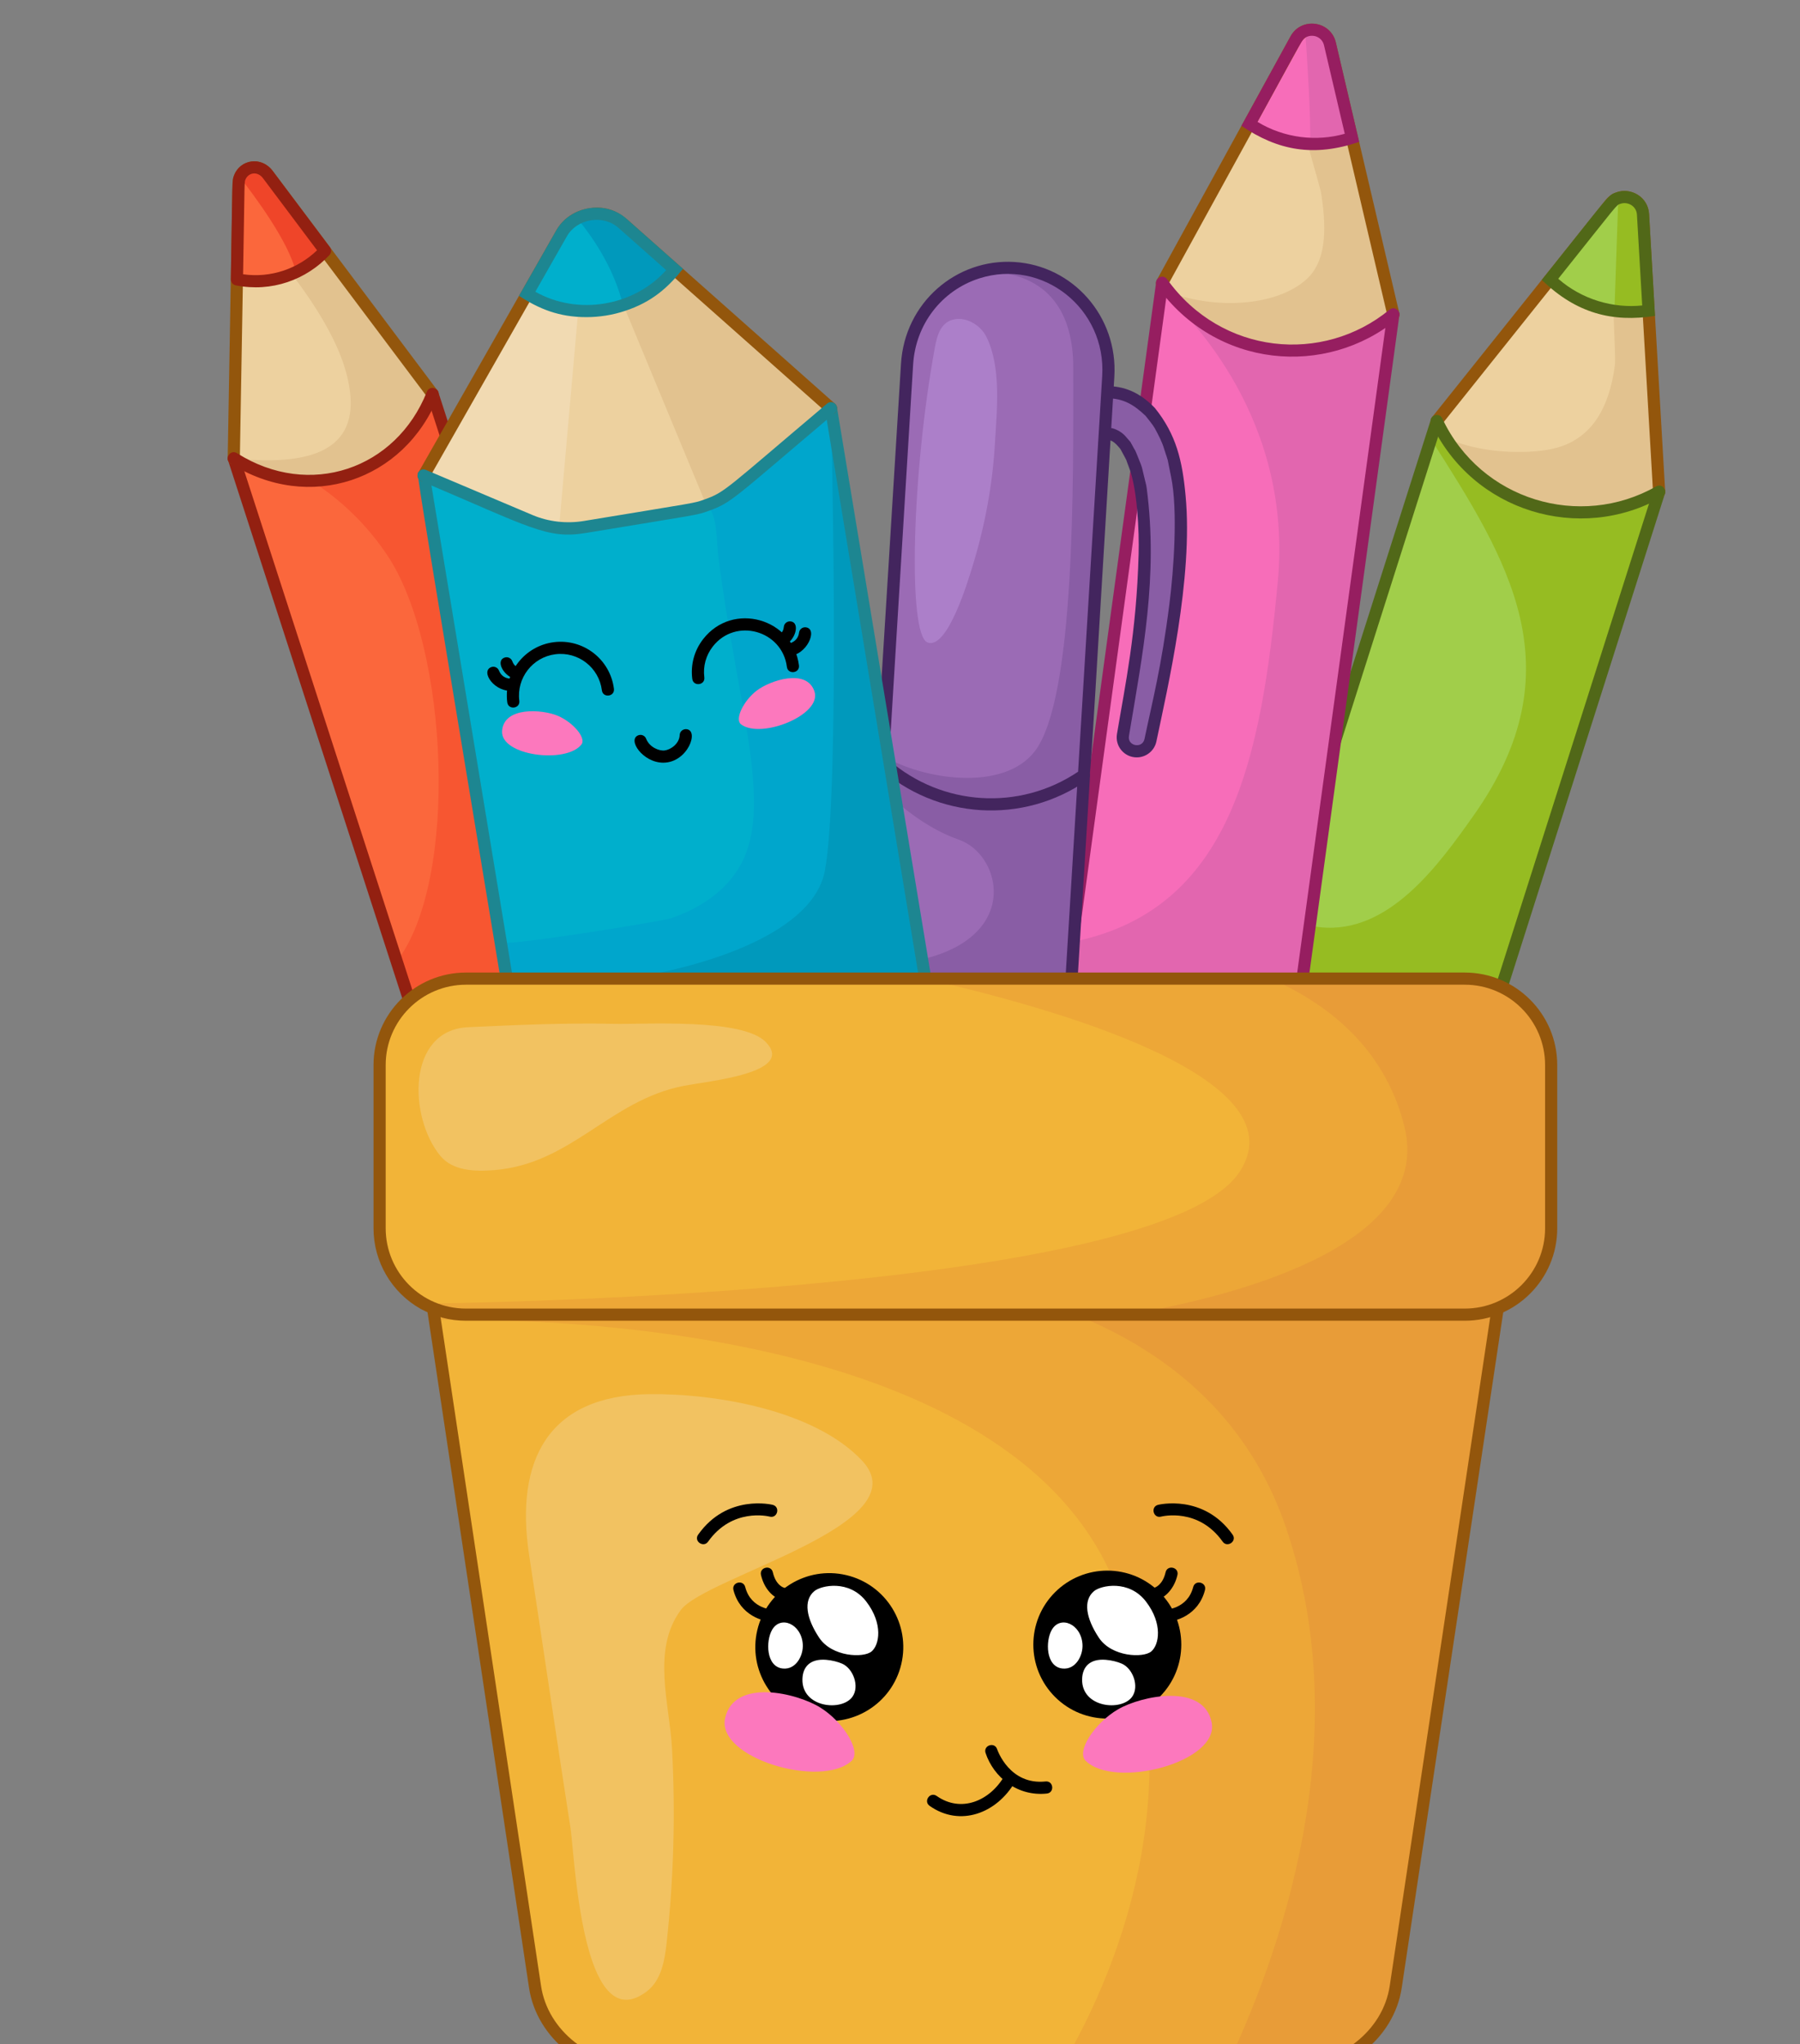 <?xml version="1.0" encoding="UTF-8" standalone="no"?>
<!-- Created with Inkscape (http://www.inkscape.org/) -->

<svg
   width="65.479mm"
   height="74.371mm"
   viewBox="0 0 65.479 74.371"
   version="1.1"
   id="svg128332"
   inkscape:version="1.2 (dc2aedaf03, 2022-05-15)"
   sodipodi:docname="Batoh.svg"
   xmlns:inkscape="http://www.inkscape.org/namespaces/inkscape"
   xmlns:sodipodi="http://sodipodi.sourceforge.net/DTD/sodipodi-0.dtd"
   xmlns="http://www.w3.org/2000/svg"
   xmlns:svg="http://www.w3.org/2000/svg">
  <rect x="0" y="0" width="65.479" height="74.371" fill="#808080" stroke="none"/>
  <sodipodi:namedview
     id="namedview128334"
     pagecolor="#ffffff"
     bordercolor="#666666"
     borderopacity="1.0"
     inkscape:showpageshadow="2"
     inkscape:pageopacity="0.0"
     inkscape:pagecheckerboard="0"
     inkscape:deskcolor="#d1d1d1"
     inkscape:document-units="mm"
     showgrid="false"
     inkscape:zoom="1.3826038"
     inkscape:cx="74.497118"
     inkscape:cy="177.92516"
     inkscape:window-width="1920"
     inkscape:window-height="974"
     inkscape:window-x="-11"
     inkscape:window-y="-11"
     inkscape:window-maximized="1"
     inkscape:current-layer="layer1" />
  <defs
     id="defs128329" />
  <g
     inkscape:label="Vrstva 1"
     inkscape:groupmode="layer"
     id="layer1"
     transform="translate(-55.289,-81.461)">
    <g
       id="g127000"
       transform="matrix(0.265,0,0,0.265,-112.436,-137.439)">
		<path
   style="fill:#fc78bd"
   d="m 1220.751,945.62 c 0.995,-5.016 0.212,-10.443 0.212,-16.109 0,-25.317 -9.554,-45.831 -22.995,-45.831 -13.441,0 -22.995,20.514 -22.995,45.831 0,5.666 -0.783,11.093 0.213,16.109 -6.104,-7.815 -9.899,-18.749 -9.899,-30.864 0,-23.765 14.635,-43.018 32.681,-43.018 18.046,0 32.682,19.253 32.682,43.018 0,12.115 -3.795,23.048 -9.899,30.864 z"
   id="path126904" />

		<g
   id="g126908">
			<path
   style="fill:#961e60"
   d="m 1218.952,949.548 0.818,-4.122 c 0.662,-3.34 0.507,-6.898 0.344,-10.664 -0.074,-1.705 -0.151,-3.469 -0.151,-5.251 0,-25.558 -9.456,-44.831 -21.995,-44.831 -12.539,0 -21.995,19.273 -21.995,44.831 0,1.781 -0.076,3.544 -0.15,5.248 -0.164,3.768 -0.318,7.327 0.344,10.667 l 0.818,4.122 -2.587,-3.313 c -6.521,-8.348 -10.111,-19.527 -10.111,-31.479 0,-24.271 15.109,-44.018 33.682,-44.018 18.572,0 33.682,19.746 33.682,44.018 0,11.951 -3.591,23.132 -10.11,31.479 z m -20.984,-76.81 c -17.47,0 -31.682,18.849 -31.682,42.018 0,10.048 2.622,19.512 7.446,27.075 -0.119,-2.319 -0.016,-4.696 0.092,-7.159 0.073,-1.683 0.148,-3.423 0.148,-5.161 0,-26.698 10.316,-46.831 23.995,-46.831 13.68,0 23.995,20.133 23.995,46.831 0,1.739 0.076,3.48 0.149,5.164 0.106,2.462 0.21,4.838 0.092,7.156 4.823,-7.564 7.445,-17.027 7.445,-27.075 0,-23.169 -14.21,-42.018 -31.68,-42.018 z"
   id="path126906" />

		</g>

		<path
   style="fill:#c44987"
   d="m 1302.979,1129.418 c -11.196,0.954 -21.045,-7.35 -21.999,-18.546 l -4.879,-57.292 c -0.954,-11.196 7.35,-21.045 18.546,-21.999 11.196,-0.954 21.045,7.35 21.999,18.546 l 4.879,57.292 c 0.953,11.196 -7.35,21.045 -18.546,21.999 z"
   id="path126910" />

		<path
   style="fill:#c44987"
   d="m 1121.622,1053.553 c 0,0.03 -4.885,57.323 -4.885,57.323 -0.953,11.189 -10.801,19.498 -21.99,18.545 -11.198,-0.953 -19.508,-10.801 -18.555,-22 l 1.023,-12.042 3.862,-45.251 c 0.893,-10.454 9.521,-18.376 19.776,-18.615 0.159,-0.01 0.318,-0.01 0.477,-0.01 0.576,0 1.162,0.03 1.747,0.079 8.558,0.725 15.418,6.642 17.751,14.385 0.725,2.383 1.013,4.945 0.794,7.586 z"
   id="path126912" />

		<g
   id="g126916">
			<path
   style="fill:#961e60"
   d="m 1301.237,1130.492 c -10.958,0 -20.307,-8.421 -21.254,-19.535 l -4.879,-57.292 c -0.484,-5.682 1.272,-11.211 4.948,-15.57 3.675,-4.359 8.828,-7.026 14.509,-7.51 11.751,-1.007 22.08,7.731 23.08,19.457 l 4.879,57.292 c 1,11.728 -7.729,22.081 -19.457,23.08 -0.613,0.053 -1.222,0.078 -1.826,0.078 z m -4.85,-97.985 c -0.549,0 -1.1,0.023 -1.655,0.07 -5.149,0.439 -9.819,2.856 -13.149,6.807 -3.331,3.951 -4.924,8.963 -4.485,14.111 l 4.879,57.292 c 0.906,10.629 10.311,18.533 20.918,17.635 10.63,-0.906 18.54,-10.29 17.635,-20.918 l -4.879,-57.292 c -0.86,-10.072 -9.334,-17.705 -19.264,-17.705 z"
   id="path126914" />

		</g>

		<g
   id="g126920">
			<path
   style="fill:#961e60"
   d="m 1096.488,1130.495 c -0.604,0 -1.213,-0.025 -1.826,-0.078 -5.683,-0.483 -10.837,-3.15 -14.514,-7.51 -3.677,-4.359 -5.437,-9.89 -4.952,-15.571 l 4.885,-57.293 c 0.93,-10.881 9.85,-19.276 20.749,-19.53 0.141,-0.01 0.32,-0.01 0.5,-0.01 0.57,0 1.187,0.027 1.832,0.083 8.774,0.743 16.085,6.667 18.623,15.094 0.778,2.558 1.059,5.235 0.834,7.956 0,-10e-4 -4.886,57.325 -4.886,57.325 -0.946,11.113 -10.292,19.534 -21.245,19.534 z m 4.788,-97.992 c -0.121,0 -0.241,0 -0.361,0.01 -9.915,0.232 -17.999,7.841 -18.842,17.702 l -4.885,57.293 c -0.438,5.15 1.156,10.161 4.489,14.112 3.332,3.951 8.004,6.368 13.154,6.807 10.62,0.884 20.003,-7.006 20.909,-17.634 l 4.885,-57.294 0.996,0.056 -0.997,-0.083 c 0.205,-2.467 -0.049,-4.894 -0.754,-7.211 -2.301,-7.638 -8.926,-13.007 -16.878,-13.681 -0.608,-0.051 -1.19,-0.069 -1.716,-0.075 z"
   id="path126918" />

		</g>

		<path
   style="fill:#d3578f"
   d="m 1284.16,1150.825 h -172.387 c -3.822,0 -7.307,-1.301 -10.077,-3.465 -4.289,-3.336 -6.84,-8.746 -6.235,-14.624 l 1.727,-16.649 10.792,-103.895 2.641,-25.445 c 3.048,-29.337 20.302,-54.057 44.506,-67.598 12.727,-7.118 27.351,-11.149 42.839,-11.149 22.496,0 43.176,8.498 58.802,22.596 15.626,14.097 26.219,33.774 28.542,56.152 l 0.407,3.951 1.271,12.211 13.482,129.826 c 1.004,9.67 -6.58,18.089 -16.31,18.089 z"
   id="path126922" />

		<path
   style="fill:#c44987"
   d="m 1284.16,1150.825 h -172.387 c -3.822,0 -7.307,-1.301 -10.077,-3.465 41.687,10.94 152.751,-0.516 170.125,-20.868 17.374,-20.352 -1.144,-118.637 -1.144,-118.637 l 15.041,-17.155 1.271,12.211 13.482,129.826 c 1.003,9.669 -6.581,18.088 -16.311,18.088 z"
   id="path126924" />

		<path
   style="fill:#fc78bd"
   d="m 1286.99,1002.911 c -4.706,3.217 -9.987,5.937 -15.606,8.24 -25.058,10.275 -56.668,12.122 -72.86,12.122 -41.756,0 -71.54,-9.57 -90.055,-15.726 l 0.586,-5.679 0.526,-5.053 1.042,-10.067 c 2.621,-25.256 15.775,-47.087 34.827,-61.304 3.078,-2.303 6.314,-4.408 9.68,-6.294 12.727,-7.118 27.351,-11.149 42.839,-11.149 22.496,0 43.176,8.498 58.802,22.596 15.626,14.097 26.219,33.774 28.542,56.152 l 0.566,5.45 0.576,5.54 z"
   id="path126926" />

		<g
   id="g126930">
			<path
   style="fill:#961e60"
   d="m 1284.16,1151.825 h -172.387 c -3.916,0 -7.613,-1.271 -10.691,-3.677 -4.761,-3.702 -7.234,-9.503 -6.615,-15.515 l 15.16,-145.989 c 2.983,-28.709 19.811,-54.267 45.014,-68.368 l 0.23,-0.127 c 13.124,-7.294 28.02,-11.148 43.096,-11.148 22.016,0 43.137,8.116 59.473,22.854 16.345,14.746 26.597,34.914 28.867,56.79 l 1.678,16.163 13.482,129.825 c 0.507,4.892 -1.091,9.792 -4.385,13.445 -3.293,3.652 -8.003,5.747 -12.922,5.747 z M 1155.401,920.144 c -24.517,13.809 -40.878,38.728 -43.784,66.708 l -15.16,145.988 c -0.549,5.32 1.641,10.453 5.854,13.732 2.725,2.129 5.996,3.254 9.462,3.254 h 172.387 c 4.354,0 8.523,-1.854 11.437,-5.087 2.915,-3.233 4.329,-7.569 3.88,-11.899 l -15.16,-145.989 c -2.219,-21.383 -12.239,-41.097 -28.217,-55.512 -15.968,-14.404 -36.613,-22.338 -58.133,-22.338 -14.77,0 -29.361,3.784 -42.21,10.944 l -0.194,0.194 z"
   id="path126928" />

		</g>

		<path
   style="fill:#f76db9"
   d="m 1286.99,1002.911 c -4.706,3.217 -9.987,5.937 -15.606,8.24 0.43,-26.58 -9.03,-57.943 -40.734,-81.854 -27.338,-20.618 -57.095,-13.056 -85.201,-3.853 3.078,-2.303 6.314,-4.408 9.68,-6.294 12.727,-7.118 27.351,-11.149 42.839,-11.149 22.496,0 43.176,8.498 58.802,22.596 15.626,14.097 26.219,33.774 28.542,56.152 l 0.566,5.45 0.576,5.54 z"
   id="path126932" />

		<g
   id="g126936">
			<path
   style="fill:#c44987"
   d="m 1286.454,997.739 c -28.423,18.098 -74.3,19.528 -87.931,19.528 -42.005,0 -72.503,-9.769 -89.469,-15.398 l 0.526,-5.053 c 16.48,5.47 46.869,15.487 88.943,15.487 13.581,0 60.014,-1.44 87.067,-19.925 0.089,-0.069 0.189,-0.119 0.288,-0.179 z"
   id="path126934" />

		</g>

		<path
   style="fill:#fc78bd"
   d="m 1258.408,1074.133 v 30.121 c 0,1.896 -0.288,3.723 -0.824,5.441 -2.313,7.446 -9.263,12.856 -17.473,12.856 h -84.287 c -2.522,0 -4.924,-0.506 -7.118,-1.439 -6.562,-2.78 -11.169,-9.273 -11.169,-16.858 v -30.121 z"
   id="path126938" />

		<path
   style="fill:#f76db9"
   d="m 1258.408,1074.133 v 30.121 c 0,1.896 -0.288,3.723 -0.824,5.441 -2.313,7.446 -9.263,12.856 -17.473,12.856 h -84.287 c -2.522,0 -4.924,-0.506 -7.118,-1.439 -6.562,-2.78 -11.169,-9.273 -11.169,-16.858 8.012,15.497 32.682,8.836 66.933,4.368 33.357,-4.348 22.665,-33 22.079,-34.489 z"
   id="path126940" />

		<g
   id="g126944">
			<path
   style="fill:#961e60"
   d="m 1240.11,1123.551 h -84.287 c -2.613,0 -5.141,-0.511 -7.51,-1.52 -7.154,-3.03 -11.777,-10.009 -11.777,-17.777 v -31.121 h 122.871 v 31.121 c 0,1.958 -0.292,3.888 -0.868,5.738 -2.519,8.11 -9.926,13.559 -18.429,13.559 z m -101.574,-48.418 v 29.121 c 0,6.964 4.144,13.219 10.559,15.937 2.122,0.903 4.386,1.36 6.728,1.36 h 84.287 c 7.622,0 14.26,-4.884 16.519,-12.153 0.517,-1.657 0.778,-3.388 0.778,-5.143 v -29.121 h -118.871 z"
   id="path126942" />

		</g>

		<path
   style="fill:#fc78bd"
   d="m 1262.547,1067.571 v 5.301 c 0,3.117 -2.532,5.639 -5.649,5.639 h -117.863 c -3.117,0 -5.639,-2.522 -5.639,-5.639 v -5.301 c 0,-7.535 6.106,-13.641 13.641,-13.641 h 101.869 c 7.526,0 13.641,6.106 13.641,13.641 z"
   id="path126946" />

		<g
   id="g126950">
			<path
   style="fill:#961e60"
   d="m 1125.26,982.782 c -0.051,0 -0.102,-0.003 -0.154,-0.008 -0.824,-0.084 -1.424,-0.82 -1.34,-1.644 1.871,-18.376 10.298,-33.509 24.37,-43.762 13.022,-9.486 30.253,-14.501 49.832,-14.501 19.579,0 36.811,5.015 49.832,14.501 14.072,10.253 22.5,25.386 24.371,43.762 0.084,0.824 -0.516,1.56 -1.34,1.644 -0.817,0.079 -1.561,-0.516 -1.644,-1.34 -3.49,-34.275 -30.78,-55.567 -71.219,-55.567 -40.439,0 -67.729,21.292 -71.218,55.567 -0.078,0.773 -0.73,1.348 -1.49,1.348 z"
   id="path126948" />

		</g>

		<path
   style="fill:#961e60"
   d="m 1130.453,991.227 -7.947,-0.474 c -0.975,-0.058 -1.634,-1.114 -1.475,-2.323 l 2.573,-19.59 c 0.275,-2.095 2.239,-3.582 4.403,-3.453 2.164,0.129 3.937,1.839 3.961,3.952 l 0.226,19.757 c 0.014,1.219 -0.765,2.189 -1.741,2.131 z"
   id="path126952" />

		<path
   style="fill:#961e60"
   d="m 1232.832,1114.331 h -7.269 c -0.892,0 -1.549,-0.89 -1.47,-1.957 l 1.28,-17.289 c 0.137,-1.849 1.846,-3.254 3.825,-3.254 1.979,0 3.688,1.405 3.825,3.254 l 1.28,17.289 c 0.079,1.067 -0.579,1.957 -1.471,1.957 z"
   id="path126954" />

		<g
   id="g126958">
			<path
   style="fill:#961e60"
   d="m 1245.073,1093.331 h -93.104 c -0.828,0 -1.5,-0.672 -1.5,-1.5 0,-0.828 0.672,-1.5 1.5,-1.5 h 93.104 c 0.828,0 1.5,0.672 1.5,1.5 0,0.828 -0.672,1.5 -1.5,1.5 z"
   id="path126956" />

		</g>

		<g
   id="g126988">
			<circle
   cx="1177.771"
   cy="960.154"
   r="11.186"
   id="circle126960" />

			<path
   style="fill:#ffffff"
   d="m 1175.569,952.114 c 1.049,-0.885 5.296,-1.783 7.865,1.573 2.569,3.356 1.993,6.555 0.786,7.551 -1.206,0.996 -5.978,0.839 -7.918,-2.097 -1.939,-2.937 -2.411,-5.611 -0.733,-7.027 z"
   id="path126962" />

			<path
   style="fill:#ffffff"
   d="m 1177.357,962.49 c 0.855,0.068 1.756,0.29 2.434,0.589 1.665,0.733 2.657,3.424 1.555,4.989 -0.991,1.407 -3.447,1.524 -4.931,1.016 -1.601,-0.549 -2.675,-1.941 -2.638,-3.656 0.017,-0.818 0.278,-1.665 0.877,-2.222 0.725,-0.675 1.758,-0.791 2.703,-0.716 z"
   id="path126964" />

			<path
   style="fill:#ffffff"
   d="m 1170.801,956.86 c 0.474,-0.043 0.98,0.085 1.463,0.377 0.959,0.581 1.505,1.841 1.57,2.925 0.102,1.714 -1.053,3.866 -3.036,3.646 -2.547,-0.283 -2.558,-4.179 -1.614,-5.832 0.393,-0.691 0.977,-1.059 1.617,-1.116 z"
   id="path126966" />

			<g
   id="g126970">
				<path
   d="m 1170.777,953.48 c -0.067,0 -0.137,-0.007 -0.205,-0.021 -0.098,-0.021 -2.394,-0.54 -3.136,-3.769 -0.124,-0.538 0.213,-1.075 0.751,-1.198 0.537,-0.127 1.074,0.213 1.198,0.751 0.443,1.929 1.575,2.252 1.623,2.265 0.523,0.14 0.854,0.674 0.729,1.201 -0.109,0.458 -0.508,0.771 -0.96,0.771 z"
   id="path126968" />

			</g>

			<g
   id="g126974">
				<path
   d="m 1169.566,956.862 c -1.761,0 -5.291,-1.017 -6.291,-4.893 -0.138,-0.535 0.185,-1.08 0.719,-1.219 0.535,-0.135 1.08,0.184 1.219,0.719 0.862,3.348 4.236,3.393 4.38,3.393 0.55,0.001 0.999,0.446 1,0.997 0,0.55 -0.438,0.998 -0.989,1.003 -0.013,0 -0.026,0 -0.038,0 z"
   id="path126972" />

			</g>

			<path
   style="fill:#c44987"
   d="m 1216.605,977.768 c -1.473,-1.44 1.36,-5.738 4.903,-7.798 3.543,-2.06 12.959,-4.014 14.141,2.003 1.182,6.017 -14.634,10.106 -19.044,5.795 z"
   id="path126976" />

			<path
   style="fill:#c44987"
   d="m 1181.204,977.778 c 1.54,-1.411 -1.19,-5.86 -4.712,-8.064 -3.522,-2.204 -13,-4.494 -14.396,1.565 -1.396,6.059 14.498,10.723 19.108,6.499 z"
   id="path126978" />

			<g
   id="g126982">
				<path
   d="m 1199.397,983.306 c -2.538,0 -5.789,-2.044 -6.617,-5.346 -0.135,-0.535 0.19,-1.079 0.726,-1.213 0.537,-0.133 1.079,0.19 1.213,0.727 0.627,2.5 3.119,3.832 4.678,3.832 1.696,0 4.261,-1.304 4.661,-3.751 0.09,-0.545 0.602,-0.914 1.149,-0.825 0.545,0.09 0.914,0.604 0.825,1.149 -0.549,3.352 -3.872,5.427 -6.635,5.427 z"
   id="path126980" />

			</g>

			<g
   id="g126986">
				<path
   d="m 1231.2,962.382 c -0.177,0 -0.357,-0.047 -0.519,-0.146 -3.361,-2.046 -16.283,-0.596 -20.979,0.134 -0.382,0.06 -0.771,-0.11 -0.986,-0.435 -0.216,-0.325 -0.223,-0.747 -0.018,-1.079 5.21,-8.416 18.659,-8.726 19.23,-8.734 0.551,-0.012 1.006,0.432 1.016,0.983 0.01,0.552 -0.432,1.007 -0.983,1.017 -0.117,0.002 -10.717,0.252 -16.118,5.928 5.094,-0.661 16.181,-1.774 19.879,0.479 0.473,0.287 0.622,0.902 0.335,1.374 -0.19,0.308 -0.519,0.479 -0.857,0.479 z"
   id="path126984" />

			</g>

		</g>

		<path
   style="fill:#f76db9"
   d="m 1262.547,1067.571 v 5.301 c 0,3.117 -2.532,5.639 -5.649,5.639 h -29.069 c 5.758,-1.439 17.284,-3.058 17.453,-11.139 0.089,-4.428 -4.855,-6.274 -8.379,-7.426 -9.868,-3.217 -20.392,-3.028 -30.598,-3.991 -8.756,-0.814 -17.522,-1.489 -26.299,-2.025 h 68.899 c 7.527,0 13.642,6.106 13.642,13.641 z"
   id="path126990" />

		<g
   id="g126994">
			<path
   style="fill:#961e60"
   d="m 1198.524,1024.272 c -42.913,0 -73.785,-10.263 -90.371,-15.776 l -0.762,-0.254 2.236,-21.597 c 2.554,-24.605 15.393,-47.204 35.225,-62.003 3.1,-2.32 6.394,-4.463 9.788,-6.365 l 0.232,-0.128 c 13.124,-7.294 28.02,-11.148 43.096,-11.148 22.016,0 43.137,8.116 59.473,22.854 16.345,14.746 26.597,34.914 28.867,56.79 l 1.738,16.756 -0.491,0.336 c -4.527,3.095 -9.84,5.9 -15.792,8.34 -26.846,11.007 -60.161,12.195 -73.239,12.195 z m -88.979,-17.42 c 16.652,5.532 47.036,15.421 88.979,15.421 12.959,0 45.964,-1.174 72.48,-12.046 5.606,-2.299 10.626,-4.924 14.929,-7.808 l -1.616,-15.567 c -2.219,-21.384 -12.239,-41.098 -28.217,-55.513 -15.968,-14.404 -36.613,-22.338 -58.133,-22.338 -14.77,0 -29.361,3.784 -42.21,10.944 l -0.194,0.194 -0.161,0.004 c -3.241,1.829 -6.388,3.881 -9.352,6.102 -19.387,14.466 -31.937,36.556 -34.432,60.606 z"
   id="path126992" />

		</g>

		<g
   id="g126998">
			<path
   style="fill:#961e60"
   d="m 1256.899,1079.511 h -117.863 c -3.66,0 -6.639,-2.978 -6.639,-6.639 v -5.302 c 0,-8.073 6.567,-14.641 14.641,-14.641 h 101.869 c 8.073,0 14.642,6.567 14.642,14.641 v 5.302 c -10e-4,3.66 -2.985,6.639 -6.65,6.639 z m -109.862,-24.581 c -6.97,0 -12.641,5.671 -12.641,12.641 v 5.302 c 0,2.558 2.081,4.639 4.639,4.639 h 117.863 c 2.563,0 4.649,-2.081 4.649,-4.639 v -5.302 c 0,-6.97 -5.671,-12.641 -12.642,-12.641 z"
   id="path126996" />

		</g>

	</g>
    <g
       id="g137301"
       transform="matrix(0.066,0,0,0.066,-152.111,-26.315)">
	<path
   style="fill:#a1ce4a"
   d="m 4056.916,1904.003 c -102.036,320.869 -57.037,179.264 -158.556,498.474 -4.09,12.849 -17.828,19.95 -30.677,15.859 l -76.018,-24.156 c -12.849,-4.09 -19.949,-17.827 -15.859,-30.716 75.365,-236.863 151.185,-475.553 158.518,-498.435 z"
   id="path137049" />

	<path
   style="fill:#9b6bb5"
   d="m 3739.881,2060.167 c -14.317,234.89 -8.079,132.692 -26.896,440.593 l -110.939,-6.753 c 0.708,-11.607 25.753,-422.303 26.896,-440.593 z"
   id="path137051" />

	<path
   style="fill:#96bc22"
   d="m 4056.916,1904.003 c -57.879,182.01 -29.955,94.225 -117.653,369.862 l -124.56,-32.645 33.108,-104.147 c 6.237,2.08 11.175,5.736 21.918,6.945 38.047,4.245 65.753,-34.381 85.278,-62.087 56.388,-80.292 18.808,-139.961 -23.886,-206.907 l 3.203,-9.994 z"
   id="path137053" />

	<g
   id="g137057">
		<path
   style="fill:#516818"
   d="m 3875.121,2422.85 c -6.123,0 -3.051,0.395 -84.471,-25.477 -14.585,-4.644 -22.676,-20.309 -18.037,-34.922 80.965,-254.456 150.759,-474.231 158.521,-498.443 0.563,-1.759 2.449,-2.73 4.204,-2.17 l 122.592,38.973 c 1.762,0.561 2.737,2.444 2.178,4.207 -101.012,317.649 -57.082,179.411 -158.556,498.475 -3.842,12.065 -14.959,19.357 -26.431,19.357 z m 61.372,-553.616 c -4.711,14.695 -82.413,259.277 -157.496,495.246 -3.521,11.093 2.618,22.985 13.684,26.509 l 76.017,24.154 c 11.093,3.532 22.937,-2.584 26.471,-13.683 101.498,-319.147 56.969,-179.017 157.54,-495.28 z"
   id="path137055" />

	</g>

	<path
   style="fill:#edd19f"
   d="m 4056.877,1904.003 c -44.376,25.203 -100.84,7.234 -122.554,-38.973 75.089,-93.943 53.723,-67.203 95.62,-119.66 5.788,-7.216 17.519,-3.512 18.059,5.75 0.422,7.159 8.869,152.781 8.875,152.883 z"
   id="path137059" />

	<path
   style="fill:#f76db9"
   d="m 3910.399,1806.261 c -73.69,538.859 -61.112,446.826 -70.846,518.23 -1.814,13.39 -14.162,22.728 -27.513,20.915 l -79.027,-10.805 c -13.352,-1.813 -22.728,-14.161 -20.876,-27.513 1.974,-14.484 70.446,-515.34 70.847,-518.23 z"
   id="path137061" />

	<path
   style="fill:#e266af"
   d="m 3910.399,1806.261 -63.592,465.018 -123.287,-6.29 c 0,0 -1.929,-1.698 -5.016,-4.63 l 14.817,-108.161 c 87.903,-17.519 104.186,-101.292 113.37,-198.533 8.373,-88.674 -47.463,-145.629 -64.287,-160.64 l 0.579,-4.167 z"
   id="path137063" />

	<g
   id="g137067">
		<path
   style="fill:#961e60"
   d="m 3815.387,2348.983 c -2.738,0 3.54,0.746 -82.829,-11.063 -15.2,-2.063 -25.847,-16.098 -23.739,-31.291 0.156,-1.142 70.665,-516.922 70.847,-518.23 0.254,-1.828 1.935,-3.112 3.771,-2.858 l 127.416,17.402 c 1.834,0.25 3.117,1.942 2.865,3.772 -73.69,538.86 -61.111,446.824 -70.847,518.229 -1.902,14.039 -13.918,24.039 -27.484,24.039 z m -29.546,-556.353 c -0.019,0.138 -70.366,514.766 -70.386,514.911 -1.602,11.544 6.493,22.177 18.008,23.741 l 79.03,10.806 c 11.516,1.564 22.172,-6.474 23.739,-18.046 10.082,-73.942 -0.939,6.714 70.394,-514.916 z"
   id="path137065" />

	</g>

	<path
   style="fill:#edd19f"
   d="m 3910.399,1806.261 c -38.115,31.328 -96.326,25.94 -127.416,-17.403 57.341,-104.466 41.139,-74.946 73.702,-134.284 4.476,-8.104 16.631,-6.444 18.753,2.585 2.037,8.645 34.92,148.93 34.961,149.102 z"
   id="path137069" />

	<g
   id="g137075">
		<path
   style="fill:#895da5"
   d="m 3750.044,1849.322 c 3.822,-0.549 8.68,0.099 11.052,0.986 10.186,3.566 13.958,7.581 20.159,16.005 2.362,4.406 4.867,8.885 6.068,13.315 14.926,47.254 -1.832,118.296 -10.801,161.319 -0.869,4.17 -4.954,6.845 -9.124,5.976 -4.063,-0.847 -6.707,-4.747 -6.036,-8.804 3.809,-23.038 9.889,-49.334 11.874,-95.21 0.605,-29.144 -1.33,-37.487 -4.524,-50.961 -0.458,-1.727 -1.2,-3.218 -1.764,-4.839 -1.019,-3.408 -2.791,-5.856 -4.221,-8.591 -0.925,-1.001 -1.787,-2.021 -2.605,-3.088 -0.947,-0.677 -1.801,-1.507 -2.67,-2.042 -0.449,-0.183 -0.871,-0.393 -1.279,-0.64 -0.409,-0.271 -0.824,-0.187 -1.204,-0.366 -0.402,-0.208 -0.723,-0.097 -1.05,-0.175 -0.196,-0.058 -0.274,-0.022 -0.335,-0.01 -0.345,-0.019 0.21,0 0.461,-0.078 -6.297,1.105 -12.298,-3.104 -13.403,-9.402 -1.105,-6.295 3.104,-12.295 9.402,-13.4 z"
   id="path137071" />

		<path
   style="fill:#43255e"
   d="m 3768.976,2050.436 c -6.817,0 -12.038,-6.083 -10.918,-12.863 4.579,-27.347 10.736,-55.672 11.94,-99.058 0.36,-12.824 -0.69,-36.467 -5.468,-48.354 -2.426,-6.032 0.522,-0.231 -4.563,-9.694 -1.025,-1.13 -3.53,-4.608 -6.273,-4.903 -7.761,0.854 -14.976,-4.416 -16.352,-12.259 -1.583,-9.014 5.234,-17.438 14.746,-17.537 9.774,-0.027 18.406,3.296 26.821,12.03 11.896,14.704 15.201,29.269 16.952,48.171 4.364,45.478 -9.978,106.486 -16.061,135.663 -1.085,5.211 -5.697,8.804 -10.824,8.804 z m -4.31,-11.765 c -0.922,5.573 7.425,7.127 8.577,1.593 4.305,-20.643 9.302,-39.4 13.729,-74.385 2.397,-18.875 4.724,-51.729 0.923,-70.082 -2.837,-13.681 -0.85,-5.941 -3.767,-15.16 -1.21,-4.189 -3.035,-7.552 -5.292,-11.748 -0.796,-1.48 -4.137,-5.642 -4.994,-6.704 -6.179,-5.837 -11.893,-9.746 -21.71,-9.719 -8.212,0.095 -11.331,10.421 -4.813,14.993 3.149,2.211 5.61,1.153 7.136,1.438 1.727,0.058 3.263,0.886 4.752,1.64 3.31,2.037 3.79,3.343 6.282,6.037 3.931,7.507 1.332,1.328 5.257,11.087 1.215,3.025 1.069,2.861 2.479,8.803 0.407,1.92 0.993,3.552 1.253,5.725 6.332,48.562 -2.164,90.703 -9.812,136.482 z"
   id="path137073" />

	</g>

	<path
   style="fill:#895da5"
   d="m 3739.881,2060.167 -11.383,186.764 h -105.151 c 0,0 -2.315,-1.775 -5.942,-4.746 l 4.708,-76.982 c 86.32,-2.47 75.477,-60.081 48.852,-69.381 -19.178,-6.676 -34.96,-20.798 -42.871,-28.825 l 0.849,-13.583 z"
   id="path137077" />

	<g
   id="g137081">
		<path
   style="fill:#43255e"
   d="m 3712.988,2504.109 c -0.178,0 1.222,0.081 -111.146,-6.759 -1.854,-0.114 -3.252,-1.709 -3.141,-3.548 2.451,-40.186 25.591,-419.712 26.896,-440.598 0.115,-1.843 1.683,-3.243 3.546,-3.135 l 110.939,6.753 c 1.854,0.114 3.252,1.709 3.141,3.548 -14.317,234.89 -8.079,132.692 -26.896,440.593 -0.107,1.778 -1.582,3.146 -3.339,3.146 z m -107.395,-13.242 104.254,6.346 c 18.545,-303.475 12.455,-203.709 26.487,-433.906 l -104.258,-6.346 c -0.95,15.193 -26.444,433.266 -26.483,433.906 z"
   id="path137079" />

	</g>

	<path
   style="fill:#9b6bb5"
   d="m 3753.271,1840.45 -13.39,219.717 c -34.044,23.797 -79.859,21.142 -110.939,-6.753 0.398,-6.566 13.069,-213.869 13.428,-219.756 1.466,-23.924 17.403,-43.488 38.665,-50.396 37.291,-11.976 74.684,17.678 72.236,57.188 z"
   id="path137083" />

	<path
   style="fill:#e2c28f"
   d="m 3910.399,1806.261 c -37.624,30.925 -92.987,25.155 -123.48,-12.233 24.812,9.416 58.537,8.104 75.439,-6.984 12.618,-11.229 10.496,-32.414 8.296,-47.308 -0.772,-5.016 -13.429,-44.954 -11.345,-46.845 0.039,-0.039 8.373,-7.602 20.22,-18.368 10.509,44.903 3.97,16.991 30.87,131.738 z"
   id="path137085" />

	<path
   style="fill:#f76db9"
   d="m 3887.594,1708.982 c -18.61,6.303 -39.806,3.65 -56.531,-7.718 l 25.622,-46.69 c 4.467,-8.097 16.616,-6.447 18.753,2.585 z"
   id="path137087" />

	<g
   id="g137091">
		<path
   style="fill:#93560c"
   d="m 3907.138,1807.025 c -27.629,-117.859 -19.728,-84.164 -34.96,-149.099 -1.417,-6.037 -9.561,-7.161 -12.562,-1.733 l -73.697,134.276 c -2.132,3.881 -8.006,0.665 -5.873,-3.223 l 73.702,-134.284 c 5.967,-10.805 22.135,-8.557 24.951,3.43 15.397,65.641 7.746,33.012 34.96,149.104 1.013,4.314 -5.511,5.846 -6.521,1.529 z"
   id="path137089" />

	</g>

	<g
   id="g137095">
		<path
   style="fill:#961e60"
   d="m 3780.261,1790.811 c -2.582,-3.599 2.856,-7.508 5.443,-3.904 29.961,41.765 85.877,46.925 122.567,16.767 3.425,-2.809 7.679,2.359 4.254,5.176 -39.302,32.302 -99.827,27.19 -132.264,-18.039 z"
   id="path137093" />

	</g>

	<path
   style="fill:#e2c28f"
   d="m 4056.877,1904.003 c -41.169,23.381 -93.07,9.626 -117.538,-29.789 18.175,8.759 44.8,9.261 58.807,6.136 22.767,-5.094 31.372,-24.388 34.304,-45.649 0.965,-6.946 -2.701,-43.604 0.887,-46.729 0.077,-0.077 6.599,-5.75 16.014,-13.93 2.295,39.902 0.769,13.52 7.526,129.961 z"
   id="path137097" />

	<g
   id="g137101">
		<path
   style="fill:#93560c"
   d="m 4053.533,1904.197 c -0.01,-0.111 -8.486,-146.285 -8.875,-152.88 -0.36,-6.184 -8.223,-8.688 -12.102,-3.852 -41.754,52.276 -20.367,25.511 -95.617,119.656 -2.765,3.459 -8.002,-0.719 -5.232,-4.184 75.089,-93.943 53.722,-67.203 95.619,-119.659 7.695,-9.596 23.3,-4.685 24.02,7.646 0.394,6.689 8.865,152.709 8.875,152.884 0.257,4.423 -6.43,4.816 -6.688,0.389 z"
   id="path137099" />

	</g>

	<g
   id="g137105">
		<path
   style="fill:#516818"
   d="m 3931.292,1866.455 c -1.883,-4.007 4.176,-6.865 6.063,-2.85 21.216,45.143 75.91,61.315 117.868,37.485 3.858,-2.19 7.159,3.638 3.309,5.824 -45.323,25.745 -104.384,8.181 -127.24,-40.459 z"
   id="path137103" />

	</g>

	<path
   style="fill:#a1ce4a"
   d="m 4051.089,1804.255 c -19.301,3.035 -39.845,-3.171 -54.37,-17.287 l 33.224,-41.598 c 5.507,-7.056 17.505,-3.726 18.059,5.75 z"
   id="path137107" />

	<path
   style="fill:#e266af"
   d="m 3864.479,1712.262 c 0.656,-13.351 -1.775,-49.624 -2.663,-62.242 5.325,-2.045 12.078,0.618 13.622,7.139 l 12.155,51.823 c -7.292,2.47 -15.087,3.627 -23.114,3.28 z"
   id="path137109" />

	<path
   style="fill:#895da5"
   d="m 3753.271,1840.45 -13.39,219.717 c -34.044,23.797 -79.859,21.142 -110.939,-6.753 l 0.231,-3.82 c 21.571,13.005 66.178,20.104 83.581,-2.508 22.496,-29.211 21.223,-150.646 21.223,-211.344 0,-60.659 -52.942,-52.441 -52.942,-52.441 36.912,-12.078 74.698,17.401 72.236,57.149 z"
   id="path137111" />

	<path
   style="fill:#96bc22"
   d="m 4051.089,1804.255 c -6.135,0.965 -12.503,1.003 -18.831,0.077 l 2.122,-62.164 c 5.942,-2.123 13.197,1.698 13.621,8.953 z"
   id="path137113" />

	<g
   id="g137117">
		<path
   style="fill:#43255e"
   d="m 3626.704,2055.907 c -1.871,-1.679 -2,11.898 12.322,-222.453 2.068,-33.735 30.48,-58.01 62.429,-56.082 32.425,1.96 57.208,30.178 55.159,63.281 -14.291,234.514 -12.751,220.818 -14.814,222.259 -35.609,24.89 -83.112,21.701 -115.096,-7.005 z m 5.68,-3.924 c 29.247,25.292 71.802,28.161 104.253,6.347 l 13.29,-218.085 c 2.306,-37.183 -32.813,-65.053 -67.868,-53.793 -20.723,6.731 -34.993,25.343 -36.345,47.411 z"
   id="path137115" />

	</g>

	<path
   style="fill:#fb673c"
   d="m 3527.495,2378.09 -65.522,21.223 c -12.155,3.936 -25.198,-2.701 -29.134,-14.856 -45.938,-141.801 -45.12,-139.367 -161.566,-498.859 15.013,-4.89 -4.483,1.428 109.55,-35.462 102.49,316.449 109.096,336.861 161.566,498.821 3.937,12.154 -2.739,25.197 -14.894,29.133 z"
   id="path137119" />

	<path
   style="fill:#f75631"
   d="m 3505.461,2234.969 -120.2,2.624 -24.155,-74.667 c 34.458,-45.109 28.4,-173.143 -4.978,-223.538 -22.805,-34.382 -54.408,-50.164 -74.667,-57.109 l 99.363,-32.144 z"
   id="path137121" />

	<g
   id="g137125">
		<path
   style="fill:#932011"
   d="m 3454.804,2403.803 c -10.941,0 -21.462,-6.923 -25.15,-18.315 -47.905,-147.867 -44.652,-137.922 -161.566,-498.858 -0.569,-1.758 0.393,-3.646 2.149,-4.217 15.013,-4.889 -4.477,1.427 109.556,-35.464 1.76,-0.571 3.648,0.395 4.218,2.154 102.49,316.449 109.034,336.67 161.566,498.821 4.497,13.89 -3.151,28.852 -17.049,33.353 -70.293,22.767 -67.909,22.526 -73.724,22.526 z M 3275.49,1887.746 c 87.242,269.332 109.979,339.622 160.536,495.678 3.367,10.401 14.505,16.071 24.915,12.702 l 65.521,-21.223 c 10.384,-3.363 16.1,-14.54 12.74,-24.916 -47.39,-146.276 -18.241,-56.288 -160.535,-495.635 -110.24,35.664 -93.449,30.226 -103.177,33.394 z"
   id="path137123" />

	</g>

	<path
   style="fill:#edd19f"
   d="m 3380.824,1850.135 c -17.865,44.852 -68.09,61.677 -109.55,35.462 2.09,-118.713 1.507,-85.021 2.624,-151.186 0.193,-9.145 10.65,-12.541 16.168,-5.21 13.392,17.876 -3.097,-4.104 90.758,120.934 z"
   id="path137127" />

	<path
   style="fill:#e2c28f"
   d="m 3380.824,1850.135 c -17.865,44.852 -68.09,61.677 -109.55,35.462 60.853,6.521 70.384,-17.133 61.701,-48.119 -8.682,-30.986 -39.552,-65.367 -39.552,-65.367 l 6.444,-29.828 c 27.043,36.026 9.134,12.167 80.957,107.852 z"
   id="path137129" />

	<g
   id="g137133">
		<path
   style="fill:#93560c"
   d="m 3267.925,1885.538 c 2.079,-118.112 1.508,-85.082 2.624,-151.184 0.262,-12.38 14.79,-17.003 22.192,-7.168 39.723,52.948 19.437,25.916 90.761,120.938 2.658,3.542 -2.693,7.568 -5.357,4.021 -93.465,-124.516 -77.326,-103.006 -90.76,-120.936 -3.598,-4.785 -10.011,-2.733 -10.139,3.271 -1.12,66.307 -0.54,32.808 -2.624,151.174 -0.078,4.429 -6.777,4.317 -6.697,-0.116 z"
   id="path137131" />

	</g>

	<g
   id="g137137">
		<path
   style="fill:#932011"
   d="m 3269.483,1888.428 c -3.748,-2.369 -0.163,-8.029 3.58,-5.662 39.966,25.269 87.641,8.837 104.647,-33.87 1.642,-4.117 7.862,-1.639 6.225,2.479 -18.646,46.817 -71.354,64.304 -114.452,37.053 z"
   id="path137135" />

	</g>

	<path
   style="fill:#fb673c"
   d="m 3321.592,1771.224 c -12.143,12.966 -30.063,19.382 -48.582,15.744 l 0.887,-52.556 c 0.259,-9.298 10.733,-12.441 16.168,-5.21 z"
   id="path137139" />

	<path
   style="fill:#ef4529"
   d="m 3321.592,1771.224 c -4.553,4.862 -9.956,8.875 -16.091,11.769 -3.781,-16.631 -23.037,-42.369 -30.87,-52.363 2.547,-6.136 10.766,-7.64 15.435,-1.428 z"
   id="path137141" />

	<g
   id="g137145">
		<path
   style="fill:#932011"
   d="m 3272.364,1790.255 c -1.592,-0.313 -2.731,-1.722 -2.703,-3.344 0.955,-56.524 0.571,-54.131 1.838,-57.47 3.392,-8.611 15.002,-10.557 21.244,-2.253 l 31.528,42.025 c 0.976,1.3 0.876,3.113 -0.235,4.3 -12.827,13.697 -31.821,20.636 -51.672,16.742 z m 4.043,-6.109 c 15.493,2.19 30.233,-3.12 40.772,-13.221 l -29.794,-39.714 c -3.062,-4.074 -8.045,-3.103 -9.642,0.656 -0.68,1.832 -0.424,-1.673 -1.336,52.279 z"
   id="path137143" />

	</g>

	<path
   style="fill:#00afcc"
   d="m 3649.547,2428.717 -136.523,22.573 c -24.31,4.013 -47.231,-12.425 -51.244,-36.735 -55.926,-338.156 -19.522,-118.143 -85.857,-519.465 129.842,-21.437 73.927,-12.202 224.502,-37.083 91.559,554.07 43.725,264.615 85.857,519.465 4.014,24.272 -12.425,47.231 -36.735,51.245 z"
   id="path137147" />

	<path
   style="fill:#00a6cc"
   d="m 3670.462,2281.775 -34.266,15.319 -202.662,-53.328 c 0,0 -15.085,-91.401 -15.085,-91.406 0.285,2.741 88.372,-11.447 93.797,-13.265 15.722,-5.269 30.575,-15.066 38.497,-29.632 18.125,-33.327 -2.135,-87.823 -12.495,-170.543 -0.761,-6.08 -0.401,-23.662 -6.469,-27.469 l -53.019,-33.34 121.667,-20.104 z"
   id="path137149" />

	<path
   style="fill:#0099bc"
   d="m 3662.628,2234.428 -232.258,-9.763 -8.412,-50.936 c 37.584,8.837 165.413,-9.651 175.1,-60.717 8.682,-45.768 3.367,-255.005 3.367,-255.005 z"
   id="path137151" />

	<g
   id="g137155">
		<path
   style="fill:#1d8691"
   d="m 3505.652,2455.247 c -22.793,0 -43.263,-16.442 -47.177,-40.146 -90.939,-549.763 -86.564,-520.163 -85.275,-521.962 1.328,-1.851 -13.98,1.331 226.679,-38.437 1.821,-0.299 3.548,0.933 3.851,2.759 74.952,453.569 56.102,339.526 85.857,519.465 4.32,26.12 -13.342,50.779 -39.494,55.096 -148.763,24.597 -138.765,23.225 -144.441,23.225 z m -125.879,-557.398 c 58.798,355.719 42.066,254.674 85.312,516.159 3.712,22.485 24.884,37.7 47.394,33.978 L 3649,2425.412 c 22.461,-3.708 37.699,-24.893 33.978,-47.394 -29.67,-179.423 -11.141,-67.321 -85.312,-516.161 -144.218,23.832 -95.406,15.769 -217.893,35.992 z"
   id="path137153" />

	</g>

	<path
   style="fill:#f2b438"
   d="m 3979.355,2277.878 -67.644,450.201 c -3.975,26.51 -28.979,46.266 -58.537,46.266 h -357.321 c -29.558,0 -54.563,-19.757 -58.537,-46.266 -2.906,-19.343 -66.431,-442.131 -67.644,-450.201 z"
   id="path137157" />

	<path
   style="fill:#eda737"
   d="m 3979.355,2277.878 -67.644,450.201 c -3.975,26.51 -28.979,46.266 -58.537,46.266 h -126.953 c 38.086,-63.939 72.352,-164.692 30.87,-268.106 -57.303,-142.928 -315.183,-146.749 -374.994,-145.668 l -12.425,-82.693 z"
   id="path137159" />

	<path
   style="fill:#e89c38"
   d="m 3979.355,2277.878 -67.644,450.201 c -3.975,26.51 -28.979,46.266 -58.537,46.266 h -35.771 c 30.908,-64.287 73.123,-183.484 33.918,-299.092 -57.573,-169.785 -297.664,-140.343 -297.664,-140.343 l -53.405,-57.032 z"
   id="path137161" />

	<path
   style="fill:#f2c261"
   d="m 3470.962,2719.36 c -10.523,-24.34 -12.585,-69.135 -14.13,-79.046 -7.794,-49.987 -15.118,-100.045 -22.746,-150.06 -8.031,-52.653 10.716,-88.24 66.337,-88.838 36.268,-0.39 90.87,8.695 117.144,36.648 32.986,35.121 -86.177,63.768 -99.909,82.347 -16.204,21.927 -6.171,51.669 -4.841,76.252 1.933,35.706 0.948,71.57 -2.956,107.115 -1.082,9.855 -2.979,20.759 -10.86,26.772 -13.147,10.033 -21.99,2.8 -28.039,-11.19 z"
   id="path137163" />

	<g
   id="g137217">
		
			<circle
   transform="matrix(0.707,-0.707,0.707,0.707,-696.224,3397.814)"
   cx="3753.412"
   cy="2539.324"
   id="ellipse137165"
   r="40.782" />

		<path
   style="fill:#ffffff"
   d="m 3745.383,2510.012 c 3.824,-3.226 19.308,-6.5 28.675,5.735 9.367,12.235 7.264,23.896 2.867,27.528 -4.397,3.632 -21.793,3.059 -28.866,-7.646 -7.072,-10.706 -8.793,-20.456 -2.676,-25.617 z"
   id="path137167" />

		<path
   style="fill:#ffffff"
   d="m 3751.901,2547.84 c 3.116,0.249 6.403,1.058 8.874,2.146 6.069,2.672 9.686,12.482 5.67,18.187 -5.821,8.27 -27.929,6.092 -27.593,-9.626 0.151,-6.994 4.427,-11.396 13.049,-10.707 z"
   id="path137169" />

		<path
   style="fill:#ffffff"
   d="m 3739.057,2539.351 c 0.374,6.25 -3.839,14.094 -11.069,13.291 -9.288,-1.031 -9.325,-15.235 -5.884,-21.263 4.718,-8.267 16.28,-3.283 16.953,7.972 z"
   id="path137171" />

		<g
   id="g137175">
			<path
   d="m 3779.491,2514.696 c -3.952,0 -4.625,-5.718 -0.753,-6.613 0.289,-0.079 4.483,-1.345 6.121,-8.476 0.992,-4.32 7.521,-2.82 6.529,1.5 -2.062,8.98 -8.543,13.589 -11.897,13.589 z"
   id="path137173" />

		</g>

		<g
   id="g137179">
			<path
   d="m 3783.916,2527.026 c -4.616,0 -4.505,-6.699 -0.107,-6.699 0.581,0 13.065,-0.173 16.27,-12.591 1.106,-4.29 7.594,-2.62 6.486,1.674 -3.6,13.954 -16.307,17.616 -22.649,17.616 z"
   id="path137177" />

		</g>

		
			<circle
   transform="matrix(0.23,-0.973,0.973,0.23,300.918,5458.874)"
   cx="3599.252"
   cy="2539.324"
   id="ellipse137181"
   r="40.782" />

		<path
   style="fill:#ffffff"
   d="m 3591.223,2510.012 c 3.824,-3.226 19.308,-6.5 28.675,5.735 9.367,12.235 7.264,23.896 2.868,27.528 -4.397,3.632 -21.793,3.059 -28.866,-7.646 -7.073,-10.705 -8.795,-20.456 -2.677,-25.617 z"
   id="path137183" />

		<path
   style="fill:#ffffff"
   d="m 3597.741,2547.84 c 3.115,0.249 6.403,1.058 8.874,2.146 6.069,2.672 9.686,12.482 5.67,18.187 -5.821,8.27 -27.93,6.092 -27.593,-9.626 0.151,-6.994 4.426,-11.396 13.049,-10.707 z"
   id="path137185" />

		<path
   style="fill:#ffffff"
   d="m 3584.896,2539.351 c 0.374,6.25 -3.839,14.094 -11.069,13.291 -9.287,-1.031 -9.324,-15.235 -5.884,-21.263 4.719,-8.267 16.28,-3.283 16.953,7.972 z"
   id="path137187" />

		<g
   id="g137191">
			<path
   d="m 3573.766,2514.696 c -3.301,0 -9.795,-4.409 -11.903,-13.589 -0.992,-4.321 5.535,-5.818 6.529,-1.5 1.66,7.229 5.949,8.431 6.131,8.478 3.864,0.818 3.292,6.611 -0.757,6.611 z"
   id="path137189" />

		</g>

		<g
   id="g137195">
			<path
   d="m 3569.336,2527.026 c -6.342,0 -19.05,-3.661 -22.648,-17.616 -1.107,-4.295 5.381,-5.961 6.486,-1.674 3.208,12.437 15.725,12.591 16.256,12.591 4.405,0 4.514,6.699 -0.094,6.699 z"
   id="path137193" />

		</g>

		<path
   style="fill:#fc78bd"
   d="m 3740.827,2603.538 c -5.371,-5.25 4.96,-20.92 17.876,-28.43 12.916,-7.51 47.246,-14.633 51.555,7.303 4.31,21.935 -53.354,36.844 -69.431,21.127 z"
   id="path137197" />

		<path
   style="fill:#fc78bd"
   d="m 3611.768,2603.576 c 5.615,-5.144 -4.338,-21.363 -17.18,-29.398 -12.842,-8.035 -47.396,-16.383 -52.485,5.704 -5.089,22.087 52.855,39.093 69.665,23.694 z"
   id="path137199" />

		<g
   id="g137203">
			<path
   d="m 3654.837,2628.365 c -3.626,-2.552 0.236,-8.024 3.857,-5.477 13.448,9.471 29.33,2.792 37.386,-11.127 2.218,-3.833 8.02,-0.484 5.799,3.355 -10.06,17.383 -30.321,25.025 -47.042,13.249 z"
   id="path137201" />

		</g>

		<g
   id="g137207">
			<path
   d="m 3685.65,2599.219 c -1.401,-4.203 4.943,-6.319 6.353,-2.127 0.281,0.826 6.973,19.867 26.699,17.811 4.407,-0.465 5.106,6.201 0.697,6.662 -16.248,1.709 -29.306,-9.019 -33.749,-22.346 z"
   id="path137205" />

		</g>

		<g
   id="g137211">
			<path
   d="m 3816.329,2482.718 c -13.309,-18.775 -33.128,-14.013 -33.963,-13.801 -4.281,1.093 -5.952,-5.375 -1.677,-6.485 0.25,-0.065 25.07,-6.213 41.104,16.413 2.593,3.653 -2.963,7.407 -5.464,3.873 z"
   id="path137209" />

		</g>

		<g
   id="g137215">
			<path
   d="m 3527.233,2478.845 c 16.034,-22.625 40.854,-16.479 41.104,-16.413 4.291,1.116 2.596,7.594 -1.677,6.485 -0.835,-0.212 -20.655,-4.975 -33.963,13.801 -2.497,3.53 -8.057,-0.217 -5.464,-3.873 z"
   id="path137213" />

		</g>

	</g>

	<g
   id="g137221">
		<path
   style="fill:#93560c"
   d="m 3853.174,2777.694 h -357.32 c -31.063,0 -57.652,-21.117 -61.851,-49.119 l -68.222,-454.047 h 617.464 l -68.222,454.048 c -4.198,28.001 -30.788,49.118 -61.849,49.118 z m -479.611,-496.466 67.065,446.353 c 3.711,24.751 27.452,43.415 55.226,43.415 h 357.32 c 27.772,0 51.514,-18.664 55.225,-43.414 l 67.065,-446.354 z"
   id="path137219" />

	</g>

	<path
   style="fill:#edd19f"
   d="m 3600.425,1858.007 c -55.222,46.631 -56.272,49.03 -68.647,53.444 -6.401,2.291 -3.93,1.564 -67.104,12.001 -10.095,1.655 -20.696,0.44 -29.944,-3.473 l -58.807,-24.889 c 13.91,-24.423 68.667,-120.554 76.056,-133.551 6.637,-11.615 23.5,-14.393 33.494,-5.518 15.258,13.575 -22.972,-20.435 114.952,101.986 z"
   id="path137223" />

	<path
   style="fill:#e2c28f"
   d="m 3600.425,1858.007 c -55.222,46.631 -56.272,49.03 -68.647,53.444 l -51.206,-123.48 9.454,-27.899 c 30.548,27.045 8.466,7.459 110.399,97.935 z"
   id="path137225" />

	<g
   id="g137259">
		<path
   style="fill:#fc78bd"
   d="m 3550.861,2032.224 c -3.659,-2.771 1.401,-13.064 8.655,-18.608 7.254,-5.544 27.52,-12.498 31.816,0.469 4.298,12.968 -29.517,26.434 -40.471,18.139 z"
   id="path137227" />

		<path
   style="fill:#fc78bd"
   d="m 3462.873,2043.366 c 2.853,-3.595 -4.613,-12.302 -13.02,-15.863 -8.407,-3.561 -29.766,-5.244 -30.695,8.385 -0.929,13.63 35.174,18.242 43.715,7.478 z"
   id="path137229" />

		<g
   id="g137233">
			<path
   d="m 3507.992,2053.362 c -11.263,0 -19.939,-12.703 -13.773,-15.106 1.727,-0.671 3.665,0.182 4.338,1.904 1.854,4.755 7.232,6.839 10.225,6.455 3.27,-0.414 8.097,-3.688 8.272,-8.521 0.068,-1.848 1.606,-3.244 3.47,-3.226 7.606,0.277 1.044,18.494 -12.532,18.494 z"
   id="path137231" />

		</g>

		<g
   id="g137237">
			<path
   d="m 3575.138,1988.218 c -2.431,-6.996 -2.136,-6.372 -2.354,-6.269 0.142,-0.067 1.388,-0.744 1.66,-3.472 0.185,-1.84 1.807,-3.18 3.667,-2.999 5.706,0.573 2.419,10.867 -2.973,12.74 z"
   id="path137235" />

		</g>

		<g
   id="g137241">
			<path
   d="m 3577.07,1994.492 c -4.159,0 -4.556,-6.152 -0.414,-6.673 0.587,-0.082 5.52,-0.923 6.188,-6.18 0.232,-1.835 1.908,-3.133 3.745,-2.899 6.97,0.887 0.415,15.752 -9.519,15.752 z"
   id="path137239" />

		</g>

		<g
   id="g137245">
			<path
   d="m 3523.981,2007.147 c -0.994,-7.853 1.129,-15.622 5.979,-21.878 16.301,-21.024 49.542,-11.436 52.817,14.433 0.556,4.393 -6.09,5.234 -6.646,0.842 -2.543,-20.085 -28.318,-27.369 -40.877,-11.17 -3.753,4.842 -5.396,10.854 -4.626,16.932 0.557,4.397 -6.088,5.239 -6.647,0.841 z"
   id="path137243" />

		</g>

		<g
   id="g137249">
			<path
   d="m 3426.545,2007.034 c -5.674,-0.469 -11.463,-9.613 -6.056,-11.595 1.732,-0.636 3.661,0.253 4.298,1.991 0.943,2.571 2.319,2.916 2.473,2.947 -0.233,-0.047 -0.084,-0.988 -0.715,6.657 z"
   id="path137247" />

		</g>

		<g
   id="g137253">
			<path
   d="m 3413.091,2000.71 c 1.714,-0.683 3.667,0.154 4.35,1.875 2.036,5.122 7.287,4.478 7.509,4.445 4.401,-0.589 5.282,6.047 0.896,6.639 -10.817,1.463 -18.759,-10.572 -12.755,-12.959 z"
   id="path137251" />

		</g>

		<g
   id="g137257">
			<path
   d="m 3422.008,2020.062 c -2.052,-16.211 9.466,-31.068 25.675,-33.121 16.241,-2.057 31.063,9.42 33.121,25.675 0.556,4.393 -6.089,5.237 -6.646,0.842 -1.592,-12.575 -13.055,-21.463 -25.633,-19.87 -12.545,1.588 -21.459,13.087 -19.87,25.633 0.556,4.397 -6.089,5.237 -6.647,0.841 z"
   id="path137255" />

		</g>

	</g>

	<path
   style="fill:#f2b438"
   d="m 3997.375,2219.996 v 90.025 c 0,26.278 -21.339,47.578 -47.617,47.578 h -550.49 c -26.163,0 -47.617,-21.201 -47.617,-47.578 v -90.025 c 0,-26.278 21.3,-47.617 47.617,-47.617 h 550.49 c 26.278,0 47.617,21.34 47.617,47.617 z"
   id="path137261" />

	<path
   style="fill:#eda737"
   d="m 3997.375,2219.996 v 90.025 c 0,26.278 -21.339,47.578 -47.617,47.578 h -550.49 c -8.489,0 -16.438,-2.199 -23.307,-6.097 4.978,-0.039 405.864,-4.013 449.969,-73.046 32.992,-51.63 -102.411,-89.87 -174.146,-106.077 h 297.973 c 26.279,0 47.618,21.34 47.618,47.617 z"
   id="path137263" />

	<path
   style="fill:#e89c38"
   d="m 3997.375,2219.996 v 90.025 c 0,26.278 -21.339,47.578 -47.617,47.578 h -185.953 c 51.592,-8.644 169.438,-36.002 152.691,-103.646 -11.036,-44.646 -44.299,-68.724 -73.856,-81.574 h 107.119 c 26.277,0 47.616,21.34 47.616,47.617 z"
   id="path137265" />

	<path
   style="fill:#f2c261"
   d="m 3385.088,2270.029 c -17.524,-21.297 -18.518,-69.335 15.403,-70.877 26.653,-1.211 53.352,-2.453 80.039,-1.854 17.518,0.393 70.842,-3.232 83.851,9.925 17.031,17.227 -31.204,21.517 -45.463,24.335 -40.613,8.027 -61.585,42.999 -104.152,46.37 -10.885,0.862 -22.861,0.386 -29.678,-7.899 z"
   id="path137267" />

	<path
   style="opacity:0.2;fill:#ffffff"
   d="m 3462.552,1787.971 -12,135.944 c -11.656,-1.067 -12.749,-2.636 -74.628,-28.825 66.788,-117.263 51.915,-91.148 73.972,-129.886 z"
   id="path137269" />

	<g
   id="g137273">
		<path
   style="fill:#93560c"
   d="m 3373.013,1893.432 76.055,-133.549 c 3.673,-6.427 10.185,-10.832 17.869,-12.095 13.388,-2.197 20.289,5.308 25.316,9.78 32.27,28.571 9.477,8.357 110.396,97.934 3.316,2.941 -1.133,7.952 -4.447,5.01 -100.784,-89.456 -76.602,-68.008 -114.955,-101.988 -8.382,-7.445 -22.755,-5.129 -28.358,4.677 -24.756,43.485 -9.253,16.261 -76.055,133.548 -2.172,3.813 -8.012,0.529 -5.821,-3.317 z"
   id="path137271" />

	</g>

	<g
   id="g137277">
		<path
   style="fill:#1d8691"
   d="m 3374.617,1898.175 c -4.079,-1.728 -1.475,-7.892 2.611,-6.17 l 58.808,24.889 c 8.783,3.717 18.76,4.781 28.097,3.252 63.51,-10.492 60.549,-9.712 66.518,-11.849 11.615,-4.143 11.418,-5.396 67.613,-52.85 3.385,-2.856 7.71,2.256 4.322,5.119 -56.286,47.53 -56.764,49.431 -69.682,54.039 -6.878,2.462 -4.519,1.715 -67.684,12.15 -21.392,3.505 -30.265,-3.044 -90.603,-28.58 z"
   id="path137275" />

	</g>

	<path
   style="fill:#00afcc"
   d="m 3514.26,1781.526 c -19.246,24.243 -55.5,30.076 -81.304,13.428 l 19.023,-33.416 c 6.581,-11.549 23.444,-14.446 33.494,-5.518 z"
   id="path137279" />

	<path
   style="fill:#0099bc"
   d="m 3514.26,1781.526 c -6.984,8.798 -16.786,15.821 -28.439,19.641 -5.325,-21.416 -17.48,-38.51 -25.275,-47.772 7.833,-4.09 18.021,-3.511 24.928,2.624 z"
   id="path137281" />

	<g
   id="g137285">
		<path
   style="fill:#93560c"
   d="m 3949.758,2360.949 h -550.489 c -9.332,0 -17.163,-2.334 -24.991,-6.528 -16.022,-9.034 -25.976,-26.047 -25.976,-44.399 v -90.025 c 0,-28.103 22.863,-50.966 50.967,-50.966 h 550.489 c 28.104,0 50.967,22.863 50.967,50.966 v 90.025 c 0,28.082 -22.864,50.927 -50.967,50.927 z m -550.489,-6.699 h 550.489 c 24.409,0 44.268,-19.841 44.268,-44.229 v -90.025 c 0,-24.409 -19.858,-44.267 -44.268,-44.267 h -550.489 c -24.409,0 -44.268,19.857 -44.268,44.267 v 90.025 c 0,24.152 19.574,44.229 44.268,44.229 z"
   id="path137283" />

	</g>

	<g
   id="g137289">
		<path
   style="fill:#1d8691"
   d="m 3465.635,1807.776 c -15.27,0 -26.085,-4.582 -37.158,-11.725 l 20.592,-36.171 c 7.574,-13.294 26.861,-16.82 38.629,-6.364 l 31.159,27.607 c -8.148,10.261 -17.048,18.328 -31.993,23.227 -6.709,2.265 -14.117,3.426 -21.229,3.426 z m -28.156,-13.998 c 23.311,13.193 54.274,8.089 72.115,-11.91 l -26.344,-23.341 c -8.335,-7.405 -22.769,-5.143 -28.361,4.669 z"
   id="path137287" />

	</g>

	<path
   style="fill:#ac7fc9"
   d="m 3669.035,1808.873 c 6.474,-0.961 13.911,3.437 17.049,9.734 8.376,16.809 5.752,40.507 4.74,58.425 -1.309,23.182 -5.636,46.344 -12.517,68.514 -1.963,6.325 -13.635,46.032 -24.727,41.509 -10.941,-4.46 -8.548,-93.754 4.137,-162.637 1.302,-7.068 3.433,-14.375 11.318,-15.545 z"
   id="path137291" />

	<g
   id="g137295">
		<path
   style="fill:#961e60"
   d="m 3826.661,1702.323 27.087,-49.36 c 5.958,-10.796 22.109,-8.572 24.95,3.425 l 12.852,54.79 c -25.013,8.479 -44.748,4.835 -64.889,-8.855 z m 8.839,-2.183 c 14.771,9.002 32.506,10.996 48.12,6.57 l -11.442,-48.786 c -1.024,-4.321 -5.509,-6.181 -9.159,-4.776 -3.123,1.235 -1.65,-0.148 -27.519,46.992 z"
   id="path137293" />

	</g>

	<g
   id="g137299">
		<path
   style="fill:#516818"
   d="m 3992.205,1787.252 c 38.337,-48 36.299,-46.582 41.072,-48.247 8.191,-2.928 17.524,2.609 18.068,11.92 l 3.264,56.168 c -23.38,3.667 -43.353,-1.328 -62.404,-19.841 z m 9.075,-0.628 c 13.024,11.441 30.257,16.385 46.284,14.714 l -2.906,-50.023 c -0.286,-4.873 -5.168,-7.413 -9.15,-5.993 -2.455,0.856 -0.22,-1.277 -34.228,41.302 z"
   id="path137297" />

	</g>

</g>
  </g>
</svg>
